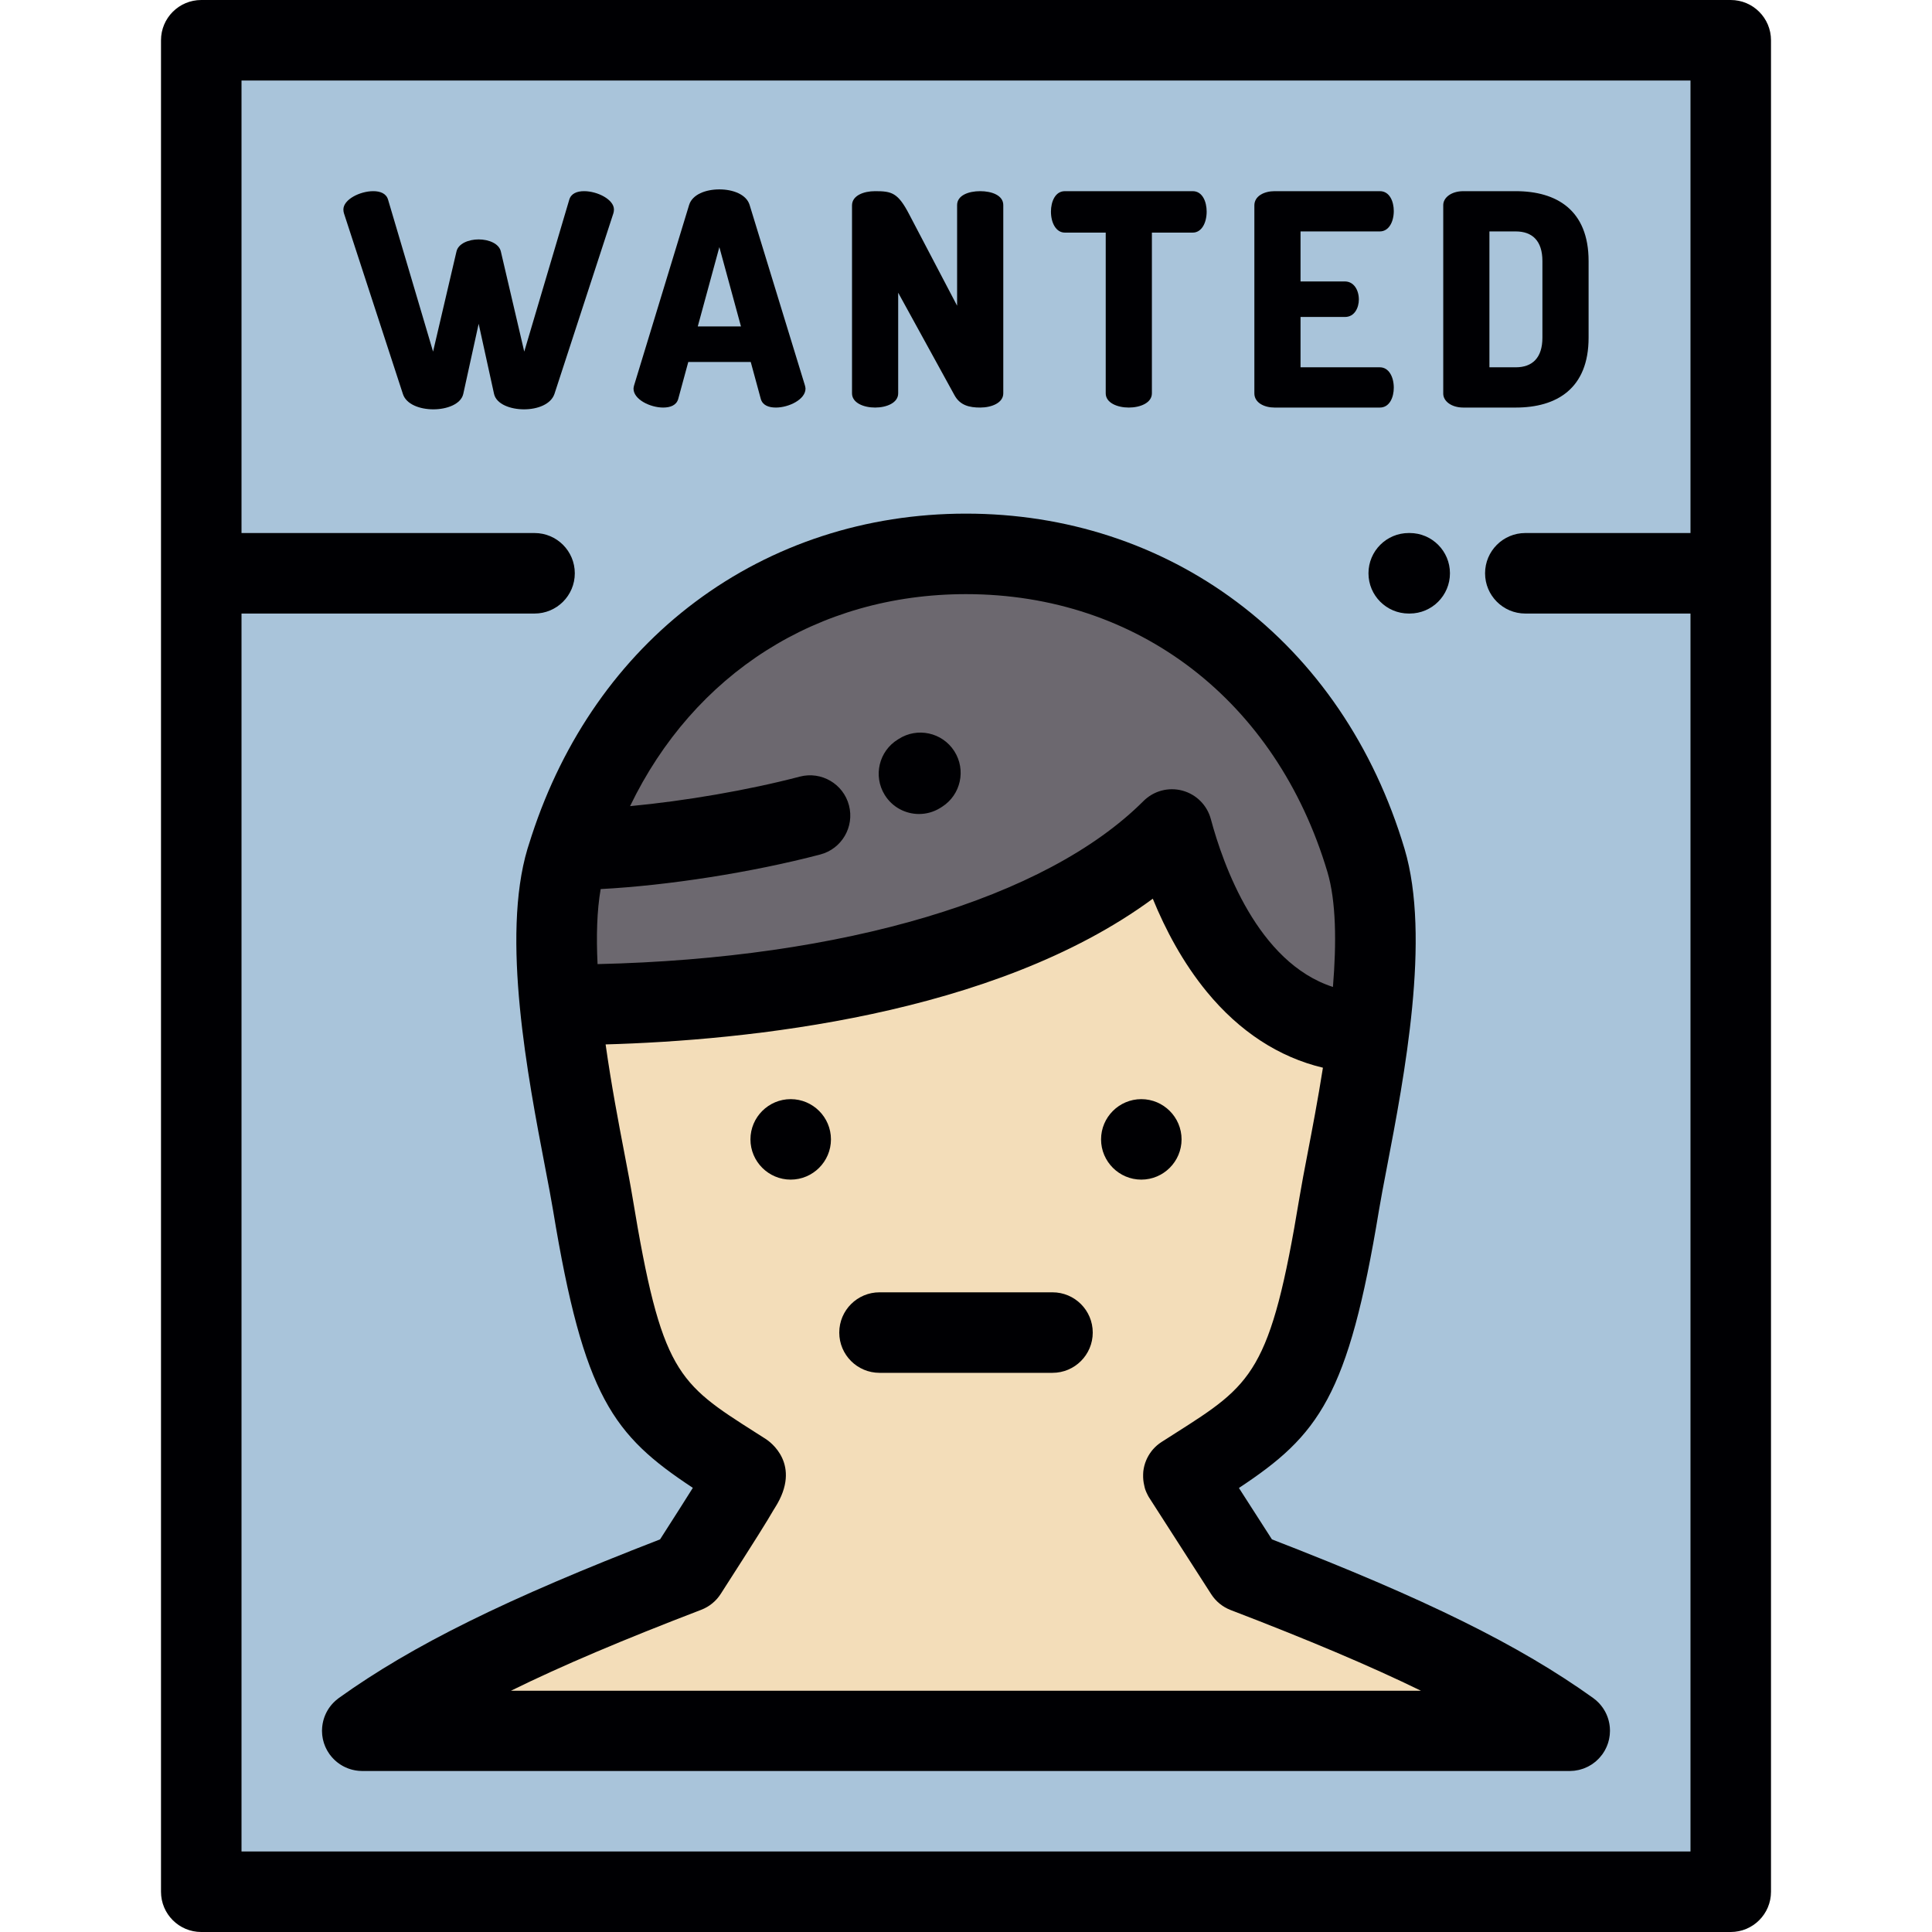 <?xml version="1.0" encoding="iso-8859-1"?>
<!-- Generator: Adobe Illustrator 19.0.0, SVG Export Plug-In . SVG Version: 6.00 Build 0)  -->
<svg version="1.1" id="Layer_1" xmlns="http://www.w3.org/2000/svg" xmlns:xlink="http://www.w3.org/1999/xlink" x="0px" y="0px"
	 viewBox="0 0 512 512" style="enable-background:new 0 0 512 512;" xml:space="preserve">
<g>
	<path style="fill:#F3DDB9;" d="M362.717,273.692c-29.529,0-45.476-29.005-52.139-53.868
		c-35.155,35.155-105.422,46.462-162.133,46.462c2.042,20.675,6.858,41.84,8.648,52.724c8.76,53.209,15.865,55.843,40.089,71.326
		c1.255,0.8-0.413,2.738-1.485,4.597c-1.521,2.634-4.063,6.744-13.683,21.718c-37.707,14.461-65.081,27.015-86.014,42.015h319.998
		c-20.931-15-48.305-27.554-86.012-42.015l-16.399-25.528c24.921-15.978,32.461-18.277,41.323-72.113
		C356.486,309.423,360.41,291.868,362.717,273.692z"/>
	<path style="fill:#6C686F;" d="M148.445,266.286c56.71,0,126.978-11.307,162.133-46.462c6.663,24.863,22.61,53.868,52.139,53.868
		c2.106-16.581,2.868-33.673-0.722-45.693c-15.408-51.578-57.614-81.213-105.993-81.215c-47.496,0-89.04,28.565-105.121,78.408
		c-0.298,0.929-0.59,1.865-0.871,2.807C146.951,238.231,147.049,252.144,148.445,266.286z"/>
	<path style="fill:#A9C4DA;" d="M148.445,266.286c-1.397-14.142-1.494-28.055,1.565-38.287c0.282-0.942,0.573-1.878,0.871-2.807
		c16.081-49.843,57.626-78.408,105.121-78.408c48.379,0.002,90.585,29.638,105.993,81.215c3.589,12.02,2.827,29.112,0.722,45.693
		c-2.307,18.175-6.23,35.73-7.807,45.317c-8.862,53.836-16.401,56.134-41.323,72.113l16.399,25.528
		c37.707,14.461,65.081,27.015,86.012,42.015H96c20.933-15,48.307-27.554,86.014-42.015c9.621-14.975,12.161-19.085,13.683-21.718
		c1.072-1.858,2.739-3.797,1.485-4.597c-24.223-15.482-31.329-18.115-40.089-71.326
		C155.302,308.127,150.487,286.961,148.445,266.286L148.445,266.286z M458.665,10.669H53.335v141.259v349.404h405.329V151.927
		L458.665,10.669L458.665,10.669z"/>
</g>
<g>
	<path style="fill:#000003;" d="M220.211,301.946c0-5.875-4.792-10.663-10.667-10.663s-10.667,4.788-10.667,10.663
		c0,5.874,4.792,10.665,10.667,10.665C215.418,312.612,220.211,307.819,220.211,301.946z"/>
	<path style="fill:#000003;" d="M302.46,312.612c5.874,0,10.667-4.791,10.667-10.665c0-5.875-4.792-10.663-10.667-10.663
		c-5.874,0-10.667,4.788-10.667,10.663C291.792,307.819,296.586,312.612,302.46,312.612z"/>
	<path style="fill:#000003;" d="M233.082,363.814h45.838c5.892,0,10.669-4.777,10.669-10.669s-4.776-10.669-10.669-10.669h-45.838
		c-5.892,0-10.669,4.777-10.669,10.669C222.413,359.037,227.189,363.814,233.082,363.814z"/>
	<path style="fill:#000003;" d="M458.665,0H53.335c-5.893,0-10.669,4.776-10.669,10.669v490.663c0,5.891,4.775,10.669,10.669,10.669
		h405.329c5.892,0,10.669-4.777,10.669-10.669V10.669C469.333,4.776,464.557,0,458.665,0z M64.004,490.663V162.596h77.656
		c5.892,0,10.669-4.777,10.669-10.669c0-5.892-4.776-10.669-10.669-10.669H64.004V21.337h383.992v119.921h-43.768
		c-5.891,0-10.669,4.776-10.669,10.669c0,5.891,4.777,10.669,10.669,10.669h43.768v328.066H64.004z"/>
	<path style="fill:#000003;" d="M426.65,458.349c-0.005-0.197-0.013-0.394-0.029-0.591c-0.015-0.175-0.037-0.347-0.061-0.52
		c-0.023-0.165-0.046-0.33-0.075-0.493c-0.035-0.191-0.077-0.378-0.121-0.565c-0.035-0.146-0.07-0.29-0.112-0.434
		c-0.054-0.19-0.114-0.377-0.177-0.561c-0.05-0.143-0.102-0.286-0.156-0.427c-0.069-0.173-0.142-0.344-0.219-0.512
		c-0.068-0.151-0.142-0.301-0.217-0.449c-0.077-0.15-0.158-0.297-0.242-0.443c-0.092-0.16-0.188-0.318-0.288-0.473
		c-0.083-0.128-0.17-0.254-0.258-0.379c-0.112-0.158-0.228-0.315-0.35-0.468c-0.094-0.118-0.192-0.234-0.291-0.348
		c-0.125-0.144-0.252-0.286-0.384-0.422c-0.117-0.122-0.241-0.239-0.364-0.354c-0.125-0.117-0.249-0.235-0.38-0.347
		c-0.154-0.13-0.312-0.252-0.471-0.374c-0.082-0.064-0.157-0.132-0.242-0.193c-19.527-13.993-44.338-26.262-85.136-42.045
		l-8.75-13.621c21.165-14.006,28.991-24.264,37.11-73.586c0.482-2.93,1.212-6.735,2.057-11.139
		c4.674-24.363,11.736-61.181,4.724-84.657c-8.098-27.109-23.473-49.737-44.465-65.439c-20.458-15.302-45.269-23.391-71.75-23.392
		c-26.481,0-51.293,8.089-71.752,23.393c-20.072,15.014-34.992,36.375-43.342,61.92c-0.128,0.339-0.239,0.688-0.332,1.042
		c-0.264,0.825-0.541,1.642-0.789,2.475c-7.011,23.469,0.048,60.282,4.72,84.642c0.846,4.411,1.577,8.22,2.059,11.155
		c8.152,49.51,15.928,59.606,37.043,73.548c-1.744,2.793-4.397,6.971-8.686,13.659c-40.796,15.782-65.607,28.05-85.137,42.043
		c-0.09,0.065-0.169,0.138-0.255,0.203c-0.154,0.117-0.305,0.235-0.452,0.36c-0.137,0.116-0.267,0.239-0.397,0.362
		c-0.117,0.111-0.235,0.222-0.347,0.338c-0.138,0.142-0.269,0.288-0.398,0.436c-0.094,0.111-0.189,0.221-0.28,0.334
		c-0.125,0.157-0.244,0.318-0.36,0.48c-0.085,0.121-0.17,0.243-0.249,0.367c-0.105,0.159-0.202,0.321-0.296,0.485
		c-0.081,0.142-0.159,0.285-0.235,0.43c-0.078,0.153-0.153,0.305-0.222,0.462c-0.076,0.164-0.148,0.332-0.214,0.503
		c-0.057,0.144-0.11,0.29-0.16,0.435c-0.063,0.184-0.121,0.367-0.175,0.555c-0.042,0.146-0.077,0.292-0.112,0.441
		c-0.045,0.186-0.086,0.371-0.121,0.559c-0.03,0.165-0.053,0.332-0.075,0.497c-0.022,0.172-0.046,0.344-0.061,0.517
		c-0.017,0.197-0.025,0.394-0.03,0.591c-0.003,0.107-0.016,0.209-0.016,0.317c0,0.046,0.006,0.09,0.006,0.135
		c0.002,0.212,0.017,0.424,0.032,0.637c0.01,0.142,0.017,0.285,0.032,0.425c0.022,0.201,0.058,0.399,0.092,0.599
		c0.025,0.149,0.046,0.3,0.078,0.448c0.038,0.177,0.089,0.353,0.137,0.529c0.044,0.164,0.083,0.331,0.135,0.492
		c0.05,0.153,0.111,0.301,0.166,0.452c0.067,0.18,0.131,0.362,0.208,0.538c0.057,0.129,0.123,0.256,0.186,0.384
		c0.092,0.191,0.184,0.381,0.287,0.565c0.066,0.115,0.139,0.228,0.209,0.342c0.114,0.189,0.232,0.377,0.357,0.557
		c0.025,0.035,0.045,0.073,0.069,0.109c0.061,0.083,0.127,0.156,0.19,0.238c0.123,0.161,0.248,0.323,0.38,0.477
		c0.11,0.13,0.226,0.253,0.341,0.377c0.117,0.125,0.236,0.249,0.358,0.368c0.138,0.132,0.277,0.257,0.419,0.38
		c0.116,0.101,0.234,0.201,0.354,0.297c0.151,0.119,0.305,0.235,0.463,0.345c0.126,0.091,0.254,0.178,0.384,0.262
		c0.154,0.1,0.309,0.194,0.467,0.285c0.147,0.084,0.296,0.166,0.447,0.244c0.147,0.075,0.294,0.146,0.445,0.213
		c0.171,0.078,0.342,0.153,0.517,0.221c0.14,0.055,0.281,0.107,0.422,0.156c0.188,0.064,0.376,0.124,0.565,0.179
		c0.143,0.039,0.287,0.076,0.43,0.111c0.189,0.045,0.378,0.086,0.569,0.122c0.162,0.029,0.326,0.052,0.49,0.075
		c0.174,0.022,0.348,0.046,0.523,0.061c0.196,0.017,0.392,0.025,0.589,0.03c0.107,0.003,0.209,0.016,0.318,0.016h319.958
		c0.01,0,0.018,0.001,0.028,0.001c0.025,0,0.051-0.004,0.077-0.004c0.373-0.003,0.741-0.025,1.104-0.065
		c0.101-0.012,0.201-0.031,0.3-0.046c0.293-0.041,0.585-0.089,0.87-0.153c0.113-0.025,0.224-0.058,0.335-0.086
		c0.27-0.068,0.534-0.147,0.795-0.237c0.121-0.042,0.24-0.085,0.357-0.131c0.249-0.095,0.491-0.202,0.73-0.314
		c0.121-0.058,0.242-0.112,0.36-0.174c0.248-0.128,0.488-0.27,0.723-0.418c0.096-0.061,0.196-0.114,0.291-0.177
		c0.31-0.208,0.61-0.434,0.896-0.673c0.102-0.085,0.197-0.18,0.296-0.269c0.197-0.177,0.389-0.358,0.572-0.549
		c0.099-0.105,0.195-0.21,0.289-0.319c0.187-0.211,0.364-0.43,0.535-0.656c0.048-0.064,0.102-0.118,0.15-0.185
		c0.027-0.037,0.048-0.078,0.074-0.115c0.121-0.173,0.232-0.352,0.341-0.532c0.075-0.122,0.153-0.243,0.224-0.367
		c0.098-0.176,0.186-0.358,0.274-0.541c0.065-0.137,0.137-0.271,0.197-0.409c0.073-0.169,0.135-0.342,0.201-0.514
		c0.059-0.158,0.122-0.315,0.173-0.474c0.05-0.157,0.09-0.316,0.131-0.475c0.05-0.181,0.102-0.363,0.142-0.545
		c0.029-0.144,0.05-0.29,0.075-0.436c0.035-0.203,0.07-0.406,0.094-0.61c0.015-0.138,0.021-0.278,0.031-0.417
		c0.016-0.214,0.03-0.429,0.033-0.644c0-0.045,0.006-0.089,0.006-0.134C426.666,458.558,426.654,458.456,426.65,458.349z
		 M256.001,157.453c45.513,0.002,82.211,28.204,95.771,73.599c2.338,7.822,2.425,18.872,1.47,30.5
		c-19.971-6.442-29.129-32.433-32.358-44.488c-0.988-3.682-3.863-6.557-7.544-7.544c-3.683-0.987-7.61,0.067-10.305,2.761
		c-25.837,25.837-79.471,41.749-144.675,43.215c-0.353-7.298-0.181-14.157,0.825-19.885c17.716-0.927,40.001-4.385,58.189-9.159
		c5.699-1.496,9.107-7.328,7.611-13.029c-1.496-5.699-7.328-9.1-13.028-7.611c-13.746,3.608-30.458,6.457-44.985,7.825
		C183.883,178.562,216.639,157.453,256.001,157.453z M185.834,426.611c2.122-0.814,3.929-2.284,5.156-4.196
		c9.653-15.026,12.269-19.248,13.947-22.155c0.139-0.24,0.294-0.48,0.447-0.718c7.304-11.505-1.446-17.552-2.459-18.199
		l-2.713-1.729c-20.646-13.132-24.942-15.864-32.594-62.338c-0.527-3.211-1.283-7.148-2.156-11.709
		c-1.477-7.695-3.449-17.998-4.969-28.787c37.089-1.048,102.88-7.585,145.006-38.611c3.341,8.179,7.974,16.947,14.331,24.684
		c8.646,10.524,19.123,17.334,30.758,20.101c-1.34,8.499-2.858,16.414-4.05,22.629c-0.874,4.553-1.628,8.485-2.156,11.693
		c-7.652,46.477-12.511,49.567-32.964,62.574c-1.155,0.734-2.35,1.495-3.59,2.289c-0.889,0.57-1.664,1.25-2.322,2.011l0,0
		c-0.007,0.009-0.015,0.017-0.021,0.025c-0.001,0.001-0.001,0.001-0.001,0.001c-0.003,0.004-0.007,0.007-0.011,0.012l-0.001,0.001
		c-0.002,0.004-0.006,0.007-0.009,0.012c-0.001,0-0.002,0.001-0.002,0.001c-0.003,0.004-0.006,0.007-0.01,0.012
		c-0.001,0-0.001,0.001-0.001,0.001c-0.003,0.004-0.006,0.007-0.01,0.011c-0.001,0.001-0.001,0.002-0.001,0.003
		c-0.004,0.003-0.006,0.006-0.01,0.01c-0.001,0.001-0.001,0.002-0.002,0.003c-0.003,0.003-0.005,0.006-0.007,0.01
		c-0.002,0.001-0.002,0.002-0.004,0.003c-0.002,0.003-0.004,0.006-0.007,0.01c-0.001,0.001-0.001,0.002-0.002,0.003
		c-0.003,0.003-0.005,0.006-0.009,0.01c-0.001,0.001-0.001,0.002-0.003,0.003c-0.002,0.003-0.004,0.006-0.007,0.01
		c-0.001,0.001-0.001,0.002-0.003,0.003c-0.002,0.003-0.004,0.006-0.006,0.009c-0.002,0.002-0.003,0.003-0.004,0.005
		c-0.002,0.003-0.004,0.005-0.006,0.007c-0.002,0.002-0.003,0.003-0.004,0.005c-0.002,0.002-0.004,0.005-0.006,0.007
		c-0.002,0.002-0.003,0.004-0.004,0.005c-0.002,0.003-0.004,0.005-0.006,0.007c-0.002,0.002-0.003,0.004-0.004,0.006
		c-0.002,0.002-0.004,0.004-0.006,0.006c-0.002,0.002-0.003,0.004-0.005,0.006c-0.001,0.002-0.003,0.004-0.005,0.006
		c-0.002,0.002-0.003,0.004-0.004,0.006c-0.002,0.002-0.004,0.004-0.006,0.006c-0.002,0.002-0.003,0.004-0.004,0.006
		c-0.002,0.002-0.004,0.004-0.006,0.006c-0.001,0.002-0.003,0.004-0.004,0.007c-0.002,0.002-0.004,0.003-0.005,0.005
		c-0.002,0.002-0.004,0.005-0.006,0.007c-0.001,0.002-0.003,0.003-0.004,0.005c-0.002,0.003-0.003,0.005-0.005,0.007
		c-0.002,0.002-0.003,0.003-0.004,0.005c-0.002,0.003-0.005,0.005-0.007,0.009c-0.001,0.001-0.002,0.003-0.003,0.004
		c-0.002,0.003-0.004,0.006-0.006,0.009c-0.002,0.001-0.003,0.003-0.004,0.004c-0.002,0.003-0.004,0.006-0.007,0.01
		c-0.001,0.001-0.001,0.002-0.003,0.003c-0.002,0.003-0.004,0.006-0.006,0.01c-0.002,0.001-0.002,0.002-0.003,0.003
		c-0.003,0.003-0.005,0.006-0.007,0.011c-0.001,0-0.002,0.002-0.002,0.002c-0.003,0.003-0.006,0.007-0.009,0.011
		c-0.001,0.001-0.002,0.002-0.002,0.002c-0.003,0.004-0.006,0.007-0.009,0.012c-0.001,0-0.001,0.001-0.002,0.001
		c-0.002,0.004-0.006,0.007-0.009,0.012c0,0-0.001,0.001-0.002,0.002c-0.002,0.003-0.005,0.007-0.009,0.011
		c0,0.001,0,0.001-0.001,0.002c-0.003,0.003-0.005,0.007-0.01,0.012v0.001c-0.004,0.004-0.006,0.009-0.011,0.013
		c-0.002,0.004-0.006,0.009-0.01,0.013h-0.001c-1.187,1.531-1.924,3.345-2.158,5.23c-0.002,0.011-0.003,0.021-0.004,0.031
		c-0.002,0.011-0.002,0.021-0.004,0.031c0,0.001,0,0.001,0,0.001c0,0.005-0.001,0.011-0.002,0.016c0,0.005-0.001,0.011-0.002,0.016
		v0.001c0,0.005,0,0.01-0.001,0.015c0,0,0,0.001-0.001,0.001c0,0.005,0,0.01-0.001,0.015c0,0.001,0,0.001,0,0.002
		c-0.001,0.004-0.001,0.01-0.001,0.014c0,0.001,0,0.001-0.001,0.002c-0.001,0.004-0.001,0.01-0.001,0.014c0,0.001,0,0.002,0,0.003
		c-0.001,0.004-0.002,0.009-0.002,0.014c0,0.001,0,0.001,0,0.002c0,0.004-0.001,0.009-0.002,0.014c0,0.001,0,0.002,0,0.003
		c0,0.004,0,0.009-0.001,0.013c0,0.001-0.001,0.002-0.001,0.003c0,0.004,0,0.009,0,0.013c-0.001,0.001-0.001,0.002-0.001,0.004
		c-0.001,0.003-0.001,0.009-0.001,0.012c0,0.001,0,0.003,0,0.004c-0.001,0.004-0.002,0.009-0.002,0.012c0,0.002,0,0.003,0,0.004
		c0,0.004-0.001,0.009-0.002,0.013c0,0.001,0,0.002,0,0.004c0,0.004,0,0.007-0.001,0.012c0,0.002,0,0.002-0.001,0.004
		c0,0.004,0,0.009,0,0.012c0,0.002,0,0.003-0.001,0.005c0,0.003-0.001,0.007-0.001,0.011c0,0.002,0,0.004,0,0.005
		c0,0.004-0.001,0.007-0.001,0.011c-0.001,0.002-0.001,0.004-0.001,0.006c0,0.003,0,0.006,0,0.01
		c-0.001,0.002-0.001,0.005-0.001,0.007c-0.001,0.003-0.001,0.006-0.001,0.01c0,0.002,0,0.004,0,0.006
		c-0.001,0.003-0.001,0.006-0.002,0.01c0,0.002,0,0.004,0,0.006c0,0.003,0,0.006,0,0.01c-0.001,0.002-0.001,0.005-0.002,0.007
		c0,0.003,0,0.005,0,0.009c0,0.003,0,0.005,0,0.007c-0.001,0.003-0.001,0.006-0.002,0.01c0,0.002,0,0.004,0,0.007
		c0,0.003,0,0.005,0,0.007c-0.001,0.003-0.001,0.006-0.002,0.01c0,0.002,0,0.005,0,0.007c0,0.002,0,0.005,0,0.009
		c0,0.002-0.001,0.005-0.001,0.007c-0.001,0.003-0.001,0.005-0.001,0.009c0,0.002,0,0.005,0,0.009c0,0.002,0,0.005-0.001,0.009
		c0,0.002-0.001,0.004-0.001,0.007c0,0.003,0,0.005,0,0.01c0,0.002,0,0.004,0,0.006c-0.001,0.003-0.001,0.006-0.002,0.01
		c0,0.002,0,0.004,0,0.006c0,0.003,0,0.006,0,0.01c0,0.002-0.001,0.005-0.001,0.007c0,0.003-0.001,0.006-0.001,0.01
		c0,0.002,0,0.004,0,0.005c0,0.004,0,0.007,0,0.012c-0.001,0.001-0.001,0.003-0.001,0.005c-0.001,0.003-0.001,0.006-0.001,0.011
		c0,0.002,0,0.003,0,0.005c0,0.004,0,0.007,0,0.011c-0.001,0.002-0.001,0.004-0.001,0.006c-0.001,0.003-0.001,0.006-0.001,0.011
		c0,0.001,0,0.003,0,0.005c0,0.003,0,0.006-0.001,0.011c0,0.002,0,0.004,0,0.005c-0.001,0.004-0.001,0.007-0.001,0.011
		c0,0.002,0,0.004,0,0.005c0,0.004,0,0.007,0,0.012c-0.001,0.002-0.001,0.003-0.001,0.005c0,0.003-0.001,0.007-0.001,0.012
		c0,0.001,0,0.002,0,0.004c0,0.004,0,0.007,0,0.012c0,0.002,0,0.003-0.001,0.004c0,0.004,0,0.009-0.001,0.012
		c0,0.002,0,0.003,0,0.005c0,0.003,0,0.007,0,0.012c0,0.001,0,0.002,0,0.004c-0.001,0.004-0.001,0.009-0.001,0.012
		c0,0.001-0.001,0.003-0.001,0.004c0,0.004,0,0.009,0,0.013c0,0.001,0,0.002,0,0.004c0,0.004,0,0.007-0.001,0.013
		c0,0.001,0,0.002,0,0.003c0,0.004-0.001,0.009-0.001,0.013c0,0.001,0,0.002,0,0.003c0,0.004,0,0.01,0,0.014
		c0,0.001,0,0.001,0,0.002c0,0.005-0.001,0.01-0.001,0.014c0,0.001,0,0.002,0,0.002c-0.001,0.005-0.001,0.011-0.001,0.015
		c0,0,0,0.001,0,0.002c0,0.004,0,0.01,0,0.014c0,0.001,0,0.002,0,0.002c0,0.005-0.001,0.01-0.001,0.015v0.001
		c-0.001,0.005-0.001,0.01-0.001,0.015c0,0.001,0,0.001,0,0.002c0,0.005,0,0.01,0,0.015c0,0,0,0,0,0.001c0,0.005,0,0.01-0.001,0.015
		c0,0.001,0,0.001,0,0.001c0,0.005,0,0.011-0.001,0.016v0.001c0,0.004,0,0.01,0,0.015v0.001c0,0.005,0,0.011,0,0.016
		s-0.001,0.011-0.001,0.016v0.001c-0.001,0.011-0.001,0.021-0.001,0.031c-0.025,0.898,0.064,1.804,0.27,2.695h0.001
		c0,0.005,0.002,0.011,0.003,0.016c0.001,0.005,0.002,0.011,0.003,0.016v0.001c0.002,0.004,0.003,0.011,0.004,0.015v0.001
		c0.001,0.005,0.002,0.011,0.004,0.016c0.001,0.005,0.002,0.011,0.003,0.016c0,0,0,0,0.001,0.001c0,0.004,0.002,0.01,0.002,0.015
		c0.001,0,0.001,0,0.001,0.001c0.001,0.005,0.003,0.01,0.003,0.015c0,0.001,0,0.001,0,0.001c0.002,0.005,0.003,0.01,0.004,0.015
		c0,0.001,0,0.001,0,0.002c0.002,0.004,0.002,0.01,0.004,0.014c0,0.001,0,0.001,0,0.002c0.002,0.004,0.002,0.01,0.004,0.014
		c0,0.001,0,0.002,0,0.002c0.001,0.005,0.002,0.01,0.004,0.014c0,0.001,0,0.002,0,0.003c0.001,0.004,0.002,0.009,0.003,0.013
		c0.001,0.001,0.001,0.002,0.001,0.003c0.001,0.004,0.002,0.009,0.003,0.014c0,0.001,0.001,0.001,0.001,0.002
		c0,0.004,0.002,0.01,0.003,0.014c0,0.001,0,0.001,0.001,0.002c0,0.004,0.002,0.01,0.002,0.014c0.001,0.001,0.001,0.002,0.002,0.003
		c0,0.004,0.002,0.009,0.002,0.013c0,0.001,0.001,0.002,0.002,0.003c0,0.004,0.002,0.009,0.002,0.013
		c0,0.001,0.001,0.002,0.002,0.004c0,0.003,0.001,0.007,0.002,0.012c0,0.001,0.001,0.002,0.002,0.004
		c0,0.004,0.001,0.007,0.002,0.012c0,0.002,0.001,0.002,0.002,0.004c0,0.004,0.001,0.007,0.002,0.012
		c0,0.002,0.001,0.003,0.002,0.004c0,0.004,0.001,0.007,0.002,0.012c0,0.002,0.001,0.003,0.002,0.005
		c0,0.003,0.001,0.007,0.002,0.011c0,0.002,0.001,0.003,0.002,0.005c0,0.004,0.002,0.007,0.002,0.011
		c0,0.002,0.001,0.003,0.002,0.005c0,0.004,0.002,0.007,0.002,0.011c0.001,0.002,0.001,0.004,0.002,0.005
		c0,0.003,0.002,0.009,0.002,0.012c0.001,0.001,0.002,0.003,0.002,0.005c0,0.003,0.002,0.006,0.002,0.011
		c0.001,0.001,0.002,0.003,0.002,0.005c0.001,0.003,0.002,0.007,0.002,0.011c0.001,0.001,0.002,0.003,0.002,0.005
		c0.001,0.003,0.002,0.007,0.003,0.011c0.001,0.002,0.001,0.004,0.001,0.005c0.002,0.003,0.002,0.007,0.003,0.011
		c0.001,0.002,0.001,0.004,0.001,0.005c0.002,0.004,0.002,0.007,0.004,0.011c0,0.002,0,0.004,0.001,0.006
		c0.001,0.003,0.001,0.006,0.003,0.01c0,0.002,0,0.004,0.002,0.006c0,0.003,0.001,0.006,0.002,0.01c0,0.002,0.001,0.004,0.002,0.006
		c0,0.003,0.001,0.006,0.002,0.01c0,0.002,0.002,0.005,0.002,0.007c0,0.002,0.002,0.005,0.002,0.009
		c0.001,0.002,0.002,0.005,0.002,0.007c0.001,0.002,0.002,0.005,0.002,0.009c0.002,0.002,0.002,0.005,0.002,0.007
		c0.002,0.003,0.002,0.005,0.003,0.009c0.001,0.002,0.001,0.005,0.002,0.007c0.001,0.003,0.001,0.005,0.003,0.009
		c0,0.003,0.001,0.005,0.002,0.007c0,0.003,0.001,0.006,0.002,0.009c0,0.003,0.002,0.005,0.002,0.009
		c0.001,0.002,0.002,0.005,0.002,0.007c0.001,0.003,0.002,0.005,0.002,0.009c0.001,0.002,0.002,0.005,0.002,0.007
		c0.002,0.003,0.002,0.005,0.003,0.009c0.001,0.002,0.001,0.005,0.002,0.007c0.001,0.003,0.002,0.006,0.003,0.009
		c0,0.003,0.001,0.005,0.002,0.007c0,0.003,0.002,0.006,0.002,0.009c0.001,0.002,0.002,0.005,0.002,0.007
		c0.001,0.003,0.002,0.006,0.003,0.009c0.001,0.003,0.001,0.005,0.002,0.007c0.001,0.003,0.001,0.006,0.003,0.01
		c0,0.002,0,0.004,0.002,0.006c0,0.003,0.001,0.006,0.002,0.01c0.001,0.002,0.002,0.004,0.002,0.006
		c0.001,0.003,0.002,0.006,0.003,0.01c0.001,0.002,0.001,0.004,0.001,0.006c0.002,0.003,0.002,0.006,0.004,0.01
		c0,0.002,0,0.004,0.002,0.006c0,0.003,0.001,0.006,0.002,0.01c0,0.002,0.002,0.004,0.002,0.006
		c0.001,0.003,0.002,0.006,0.003,0.011c0.001,0.001,0.001,0.003,0.001,0.005c0.002,0.003,0.002,0.007,0.004,0.011
		c0,0.001,0.001,0.003,0.002,0.005c0,0.003,0.002,0.007,0.002,0.011c0.001,0.002,0.002,0.003,0.002,0.005
		c0.001,0.003,0.002,0.007,0.004,0.011c0,0.002,0,0.003,0,0.005c0.002,0.003,0.003,0.007,0.004,0.011
		c0,0.002,0.001,0.003,0.002,0.005c0.001,0.003,0.002,0.007,0.003,0.012c0.001,0.001,0.001,0.002,0.001,0.004
		c0.002,0.003,0.002,0.007,0.004,0.012c0,0.001,0,0.002,0.001,0.004c0.001,0.003,0.003,0.007,0.004,0.012
		c0.001,0.001,0.001,0.002,0.001,0.004c0.002,0.004,0.002,0.007,0.004,0.012c0,0.001,0,0.002,0.001,0.004
		c0.001,0.004,0.003,0.007,0.003,0.012c0.001,0.001,0.002,0.002,0.002,0.004c0.001,0.003,0.002,0.007,0.004,0.012
		c0,0.001,0,0.002,0.001,0.004c0.001,0.003,0.003,0.007,0.003,0.012c0.001,0.001,0.002,0.003,0.002,0.004
		c0.001,0.003,0.002,0.007,0.004,0.012c0,0.001,0,0.002,0.001,0.004c0.001,0.003,0.003,0.009,0.004,0.012
		c0,0.001,0.001,0.002,0.001,0.003c0.001,0.004,0.002,0.01,0.004,0.013c0,0.001,0,0.002,0.001,0.003
		c0.001,0.004,0.003,0.009,0.004,0.013c0.001,0.001,0.001,0.002,0.001,0.003c0.002,0.004,0.003,0.01,0.004,0.013
		c0,0.001,0.001,0.002,0.001,0.003c0.001,0.005,0.003,0.009,0.005,0.014c0,0.001,0,0.001,0,0.002
		c0.002,0.004,0.003,0.009,0.004,0.013c0,0.001,0.001,0.002,0.002,0.003c0.001,0.005,0.002,0.009,0.004,0.014c0,0,0,0.001,0,0.002
		c0.002,0.004,0.004,0.009,0.005,0.014c0,0,0.001,0.001,0.001,0.002c0.001,0.004,0.002,0.009,0.004,0.014c0,0,0,0.001,0.001,0.002
		c0.001,0.004,0.003,0.009,0.005,0.014c0,0,0,0.001,0,0.002c0.002,0.004,0.003,0.01,0.005,0.014c0,0.001,0,0.001,0.001,0.001
		c0.001,0.005,0.002,0.011,0.004,0.015c0,0.001,0,0.001,0,0.001c0.002,0.005,0.004,0.011,0.006,0.015v0.001
		c0.002,0.005,0.003,0.01,0.005,0.015v0.001c0.002,0.005,0.003,0.01,0.005,0.015v0.001c0.002,0.005,0.004,0.011,0.006,0.015v0.001
		c0.004,0.011,0.007,0.019,0.011,0.03h0.001c0.158,0.431,0.345,0.856,0.561,1.27c0.002,0.005,0.005,0.011,0.009,0.016
		c0.002,0.005,0.004,0.01,0.007,0.015s0.005,0.011,0.007,0.015c0,0.001,0,0.001,0.001,0.001c0.003,0.005,0.005,0.01,0.007,0.015
		c0,0,0,0,0,0.001c0.003,0.004,0.005,0.009,0.009,0.014c0,0,0,0,0,0.001c0.002,0.004,0.005,0.01,0.009,0.014
		c0,0.001,0,0.001,0,0.001c0.002,0.005,0.004,0.01,0.007,0.015c0.001,0,0.001,0,0.001,0.001c0.002,0.004,0.004,0.009,0.006,0.014
		c0.001,0,0.002,0.001,0.002,0.002c0.002,0.004,0.004,0.009,0.006,0.013c0,0.001,0.001,0.001,0.002,0.002
		c0.002,0.004,0.004,0.009,0.006,0.013c0,0.001,0.001,0.002,0.001,0.002c0.003,0.005,0.005,0.009,0.007,0.013
		c0,0.001,0,0.002,0.001,0.003c0.002,0.004,0.005,0.009,0.007,0.012c0,0.001,0,0.003,0.001,0.004
		c0.002,0.003,0.004,0.007,0.006,0.012c0.001,0.001,0.001,0.002,0.002,0.003c0.002,0.004,0.004,0.007,0.006,0.012
		c0.001,0.001,0.001,0.002,0.002,0.004c0.002,0.003,0.003,0.006,0.005,0.011c0.002,0.001,0.002,0.003,0.003,0.004
		c0.002,0.003,0.004,0.007,0.005,0.011c0.002,0.002,0.002,0.003,0.003,0.005c0.002,0.003,0.003,0.006,0.005,0.01
		c0.001,0.002,0.002,0.004,0.003,0.005c0.002,0.003,0.003,0.006,0.005,0.01c0.001,0.002,0.002,0.004,0.003,0.005
		c0.001,0.003,0.003,0.007,0.005,0.011c0.001,0.001,0.002,0.003,0.003,0.005c0.002,0.003,0.003,0.006,0.005,0.01
		c0.002,0.002,0.002,0.003,0.004,0.005c0.001,0.003,0.002,0.006,0.004,0.01c0.002,0.002,0.002,0.003,0.004,0.006
		c0.001,0.002,0.002,0.005,0.004,0.009c0.002,0.002,0.002,0.004,0.004,0.006c0.001,0.003,0.002,0.005,0.004,0.009
		c0.002,0.002,0.002,0.004,0.004,0.006c0.002,0.003,0.003,0.006,0.004,0.009c0.002,0.002,0.003,0.005,0.004,0.007
		c0.002,0.002,0.003,0.005,0.004,0.007c0.002,0.003,0.003,0.005,0.004,0.007c0.002,0.003,0.003,0.005,0.004,0.007
		c0.002,0.003,0.003,0.005,0.004,0.009c0.002,0.002,0.003,0.004,0.004,0.006c0.002,0.003,0.004,0.006,0.005,0.009
		c0.001,0.002,0.003,0.004,0.003,0.006c0.002,0.003,0.004,0.006,0.006,0.01c0,0.002,0.002,0.003,0.002,0.005
		c0.002,0.003,0.004,0.006,0.006,0.01c0.001,0.002,0.002,0.004,0.003,0.005c0.001,0.003,0.003,0.007,0.005,0.011
		c0.001,0.001,0.002,0.003,0.003,0.004c0.002,0.003,0.004,0.007,0.006,0.011c0.001,0.002,0.001,0.003,0.002,0.004
		c0.002,0.004,0.004,0.007,0.007,0.011c0,0.002,0,0.003,0.002,0.004c0.002,0.004,0.004,0.007,0.006,0.012
		c0,0.001,0.001,0.002,0.002,0.003c0.002,0.004,0.004,0.009,0.006,0.012c0.001,0.001,0.002,0.002,0.002,0.003
		c0.002,0.004,0.004,0.009,0.007,0.013c0,0,0.001,0.001,0.001,0.002c0.002,0.004,0.005,0.009,0.009,0.013c0,0.001,0,0.001,0,0.002
		c0.003,0.004,0.006,0.009,0.009,0.013c0,0.001,0,0.001,0.001,0.002c0.003,0.004,0.005,0.009,0.007,0.014
		c0.001,0,0.001,0,0.002,0.001c0.002,0.004,0.004,0.01,0.009,0.014c0,0,0,0,0,0.001c0.002,0.004,0.005,0.01,0.009,0.014v0.001
		c0.046,0.075,0.093,0.15,0.141,0.225c0.004,0.006,0.009,0.013,0.012,0.019l16.392,25.517c1.229,1.912,3.035,3.381,5.157,4.195
		c20.566,7.887,36.914,14.79,50.432,21.385H135.402C148.922,441.401,165.268,434.499,185.834,426.611z"/>
	<path style="fill:#000003;" d="M282.201,61.643h10.827v42.599c0,2.511,3.059,3.765,6.12,3.765c3.059,0,6.117-1.255,6.117-3.765
		V61.643h10.826c2.355,0,3.687-2.587,3.687-5.568c0-2.589-1.098-5.412-3.687-5.412h-33.891c-2.586,0-3.686,2.823-3.686,5.412
		C278.515,59.055,279.849,61.643,282.201,61.643z"/>
	<path style="fill:#000003;" d="M337.75,108.007h27.931c2.588,0,3.686-2.745,3.686-5.256c0-2.902-1.334-5.412-3.686-5.412h-21.025
		V84.001h11.766c2.589,0,3.687-2.508,3.687-4.629c0-2.509-1.335-4.785-3.687-4.785h-11.766V61.33h21.025
		c2.352,0,3.686-2.511,3.686-5.412c0-2.511-1.098-5.256-3.686-5.256H337.75c-2.667,0-5.331,1.255-5.331,3.765v49.814
		C332.418,106.753,335.083,108.007,337.75,108.007z"/>
	<path style="fill:#000003;" d="M387.807,108.007h13.887c10.827,0,19.299-5.02,19.299-18.512v-20.32
		c0-13.494-8.471-18.513-19.299-18.513h-13.887c-3.217,0-5.333,1.725-5.333,3.687v49.971
		C382.475,106.281,384.592,108.007,387.807,108.007z M394.713,61.33h6.982c4.392,0,7.059,2.511,7.059,7.845v20.32
		c0,5.333-2.667,7.844-7.059,7.844h-6.982V61.33z"/>
	<path style="fill:#000003;" d="M175.733,108.007c1.963,0,3.531-0.627,4.002-2.275l2.667-9.807h16.552l2.667,9.807
		c0.47,1.647,2.04,2.275,4.001,2.275c3.374,0,7.846-2.118,7.846-5.02c0-0.237-0.078-0.549-0.158-0.864l-14.667-47.853
		c-0.865-2.747-4.394-4.08-8.004-4.08c-3.607,0-7.138,1.333-8.002,4.08l-14.593,47.853c-0.077,0.315-0.156,0.627-0.156,0.864
		C167.888,105.889,172.36,108.007,175.733,108.007z M190.638,65.488l5.726,21.025h-11.451L190.638,65.488z"/>
	<path style="fill:#000003;" d="M162.703,55.525c0-2.667-4.394-4.864-7.923-4.864c-1.884,0-3.452,0.627-3.924,2.275L138.932,93.18
		l-6.197-26.516c-0.468-2.118-3.218-3.217-5.885-3.217c-2.667,0-5.411,1.098-5.883,3.217l-6.199,26.516l-11.92-40.244
		c-0.47-1.647-2.04-2.275-3.924-2.275c-3.532,0-7.924,2.197-7.924,4.864c0,0.393,0.078,0.783,0.156,1.02l15.613,47.855
		c0.863,2.743,4.469,4.078,8.078,4.078c3.531,0,7.295-1.335,7.923-4.078l4.08-18.593l4.08,18.593
		c0.627,2.743,4.392,4.078,7.927,4.078c3.606,0,7.136-1.335,8.076-4.078l15.613-47.857
		C162.624,56.308,162.703,55.918,162.703,55.525z"/>
	<path style="fill:#000003;" d="M231.911,108.007c3.059,0,6.117-1.255,6.117-3.765V77.569l14.907,27.143
		c1.488,2.745,3.999,3.294,6.823,3.294c3.061,0,6.122-1.255,6.122-3.765V54.348c0-2.591-3.061-3.687-6.122-3.687
		c-3.057,0-6.116,1.096-6.116,3.687v26.673l-12.707-24.24c-2.982-5.729-4.63-6.12-9.023-6.12c-3.061,0-6.118,1.177-6.118,3.765
		v49.814C225.792,106.753,228.849,108.007,231.911,108.007z"/>
	<path style="fill:#000003;" d="M243.549,215.72c1.909,0,3.841-0.511,5.583-1.581c0.326-0.201,0.326-0.202,0.447-0.282l0.102-0.065
		c4.957-3.184,6.395-9.784,3.211-14.742c-3.186-4.958-9.785-6.396-14.742-3.211l-0.185,0.117l-0.023,0.015
		c-5.022,3.084-6.579,9.647-3.496,14.667C236.457,213.917,239.962,215.72,243.549,215.72z"/>
	<path style="fill:#000003;" d="M362.66,151.925c0,5.891,4.776,10.669,10.669,10.669h0.254c5.891,0,10.669-4.777,10.669-10.669
		c0-5.891-4.777-10.669-10.669-10.669h-0.254C367.437,141.257,362.66,146.034,362.66,151.925z"/>
</g>
<g>
</g>
<g>
</g>
<g>
</g>
<g>
</g>
<g>
</g>
<g>
</g>
<g>
</g>
<g>
</g>
<g>
</g>
<g>
</g>
<g>
</g>
<g>
</g>
<g>
</g>
<g>
</g>
<g>
</g>
</svg>
